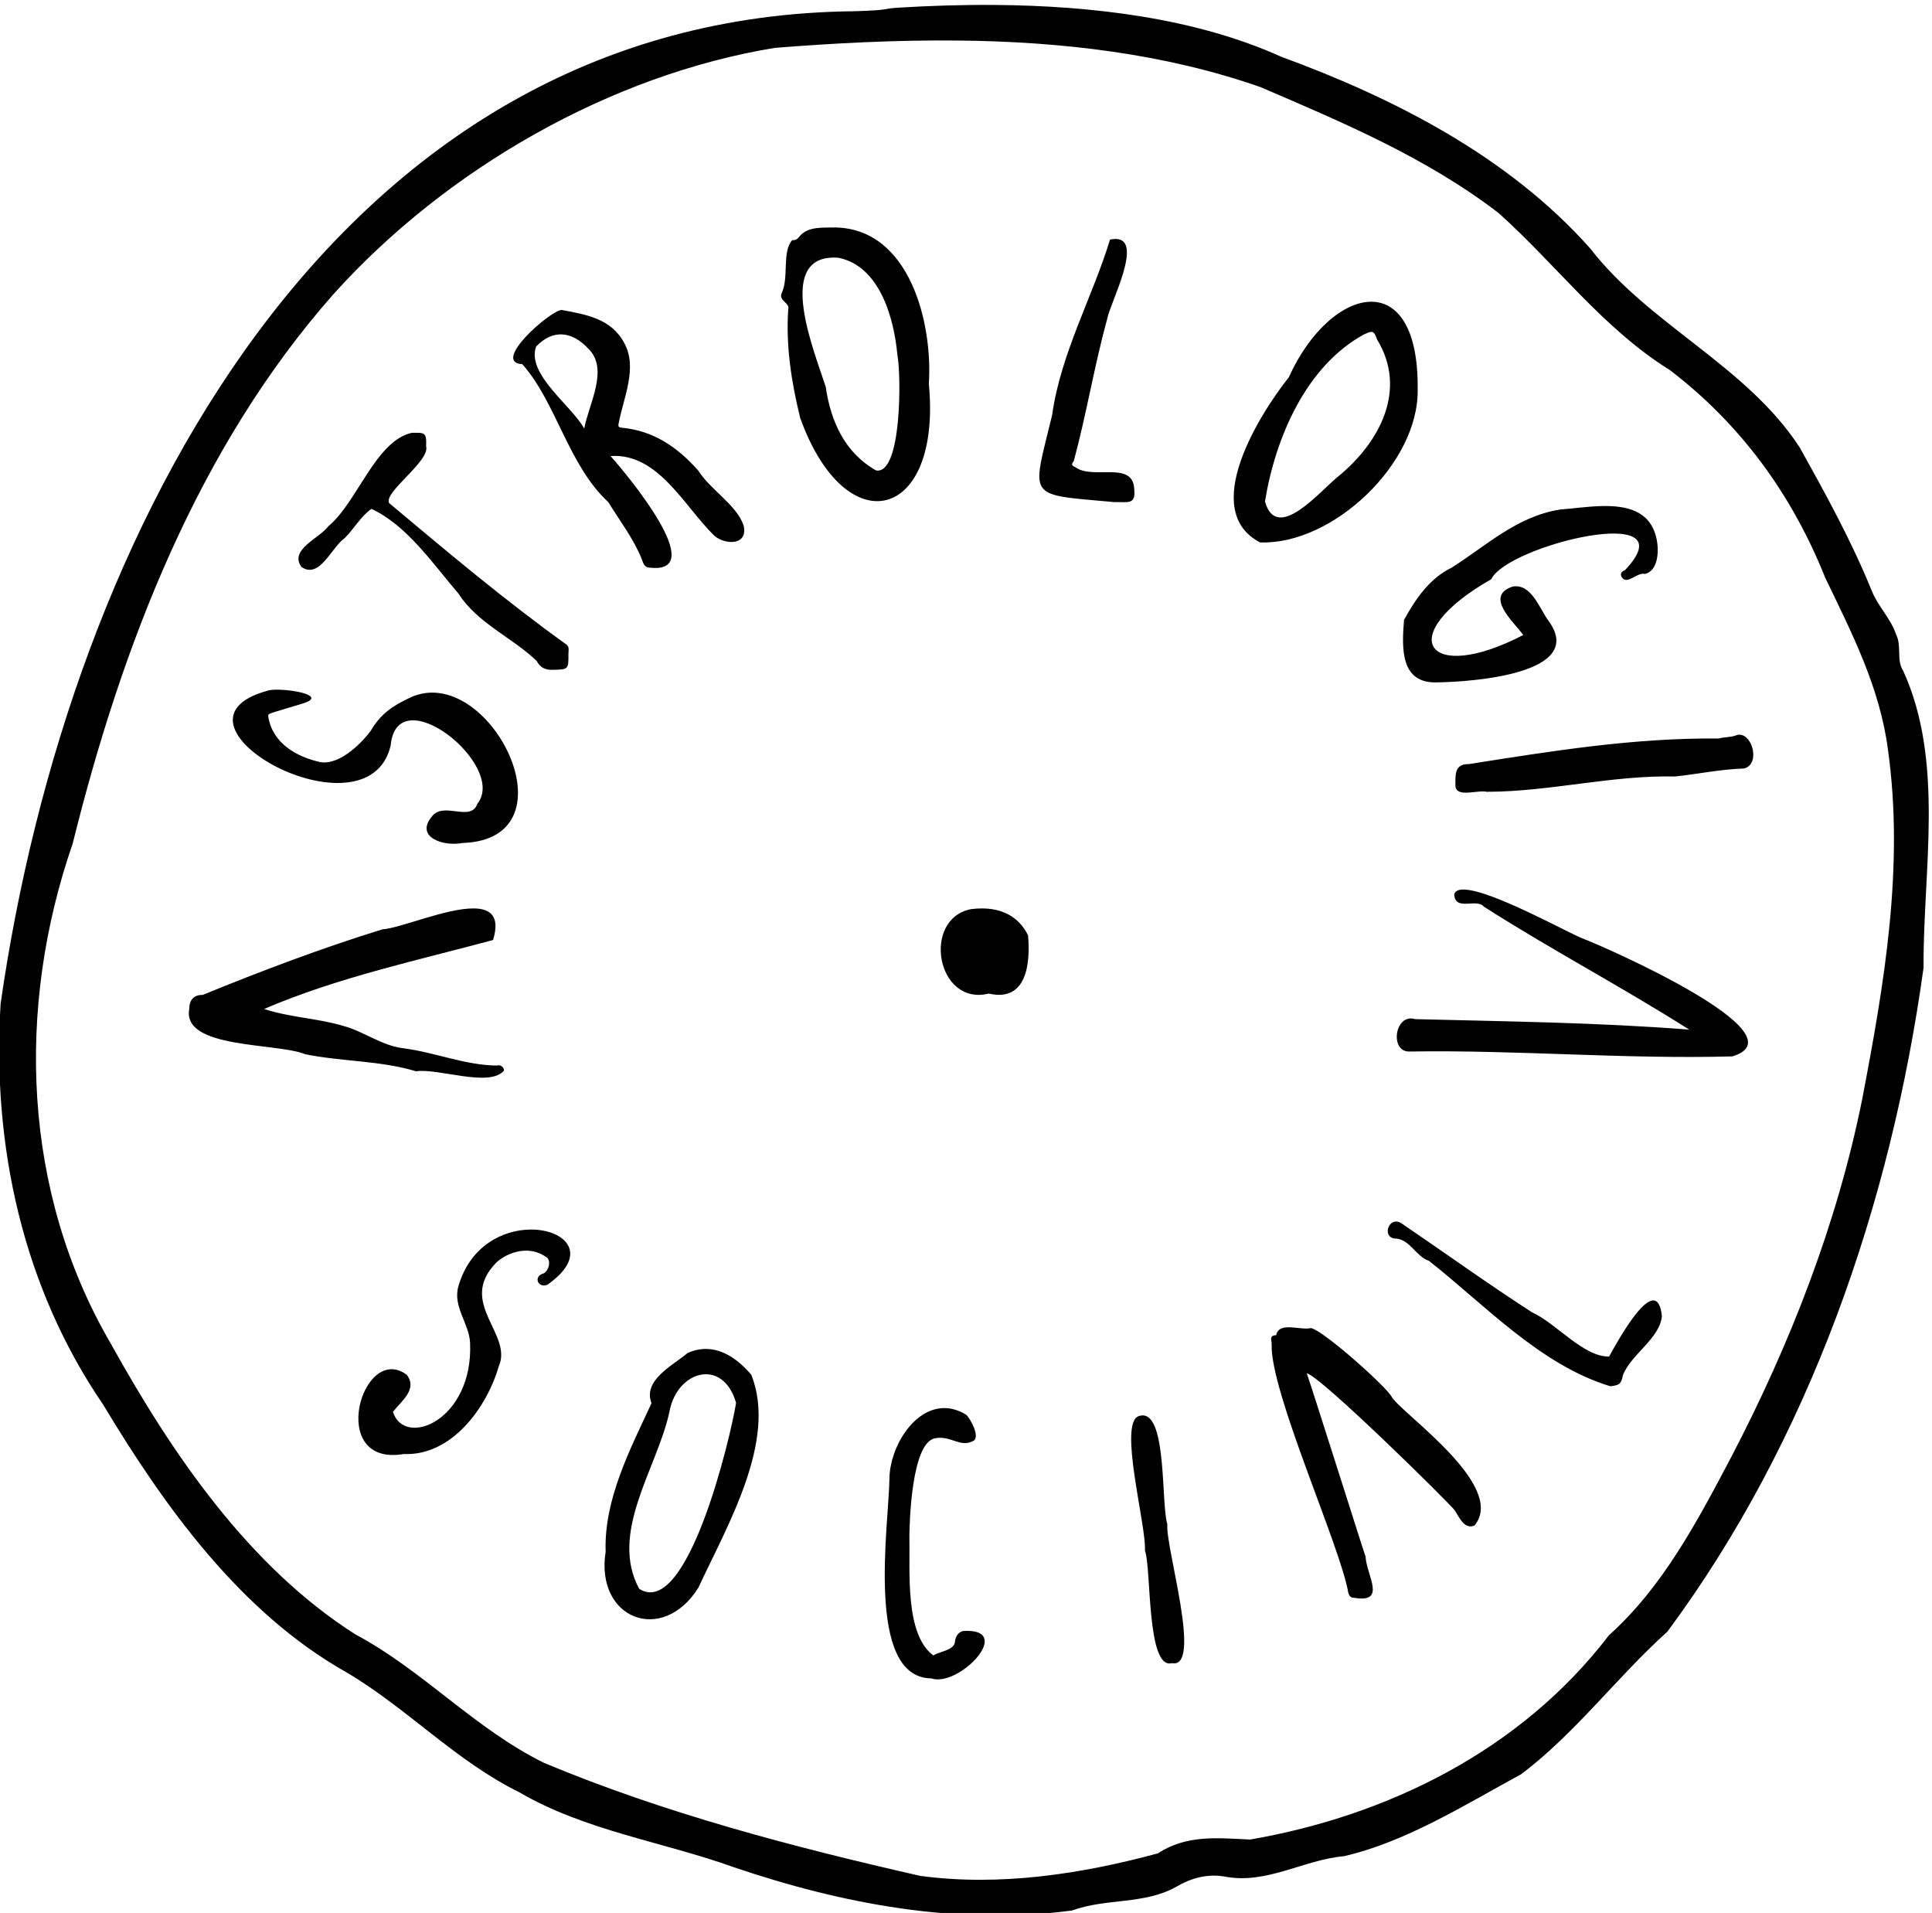 <?xml version="1.0" encoding="UTF-8"?>
<!-- Created with Inkscape (http://www.inkscape.org/) -->
<svg width="105.83mm" height="104.77mm" version="1.1" viewBox="0 0 105.83 104.77" xmlns="http://www.w3.org/2000/svg">
 <defs>
  <clipPath id="clipPath949">
   <path d="m0 2131.9h1845.6v-2131.9h-1845.6z"/>
  </clipPath>
 </defs>
 <g transform="translate(-0 -0)">
  <path transform="matrix(.234 0 0 -.234 -33.737 208.18)" d="m376.99 888.5c-7.649 0.057-15.158-0.191-22.321-0.623-4.574-0.275-1.533-0.583-10.56-0.851-121.71-1.22-183.94-121.86-199.79-232.27-2.045-33.243 5.197-66.346 24.012-93.87 14.474-24.097 32.237-48.691 56.846-62.584 14.217-8.353 25.619-20.783 40.545-28.116 15.35-8.998 33.642-11.59 50.297-17.574 25.427-8.632 52.333-13.655 79.099-10.112 7.936 2.907 16.901 1.353 24.359 5.521 3.533 2.09 7.281 3.104 11.307 2.436 9.851-1.937 18.457 3.901 28.031 4.762 14.5 3.336 28.295 12.032 41.505 19.213 12.723 9.62 22.504 22.851 34.172 33.331 33.23 44.839 52.286 99.962 59.968 155.37-0.135 22.827 4.971 48.114-4.749 69.489-1.693 2.548-0.276 5.834-1.704 8.593-1.254 3.764-4.208 6.48-5.665 10.163-4.8 11.778-10.799 22.659-16.935 33.656-12.523 19.112-35.121 28.578-48.959 46.455-19.213 21.637-46.151 35.292-72.356 44.887-19.95 9.023-44.157 11.95-67.103 12.122zm-8.461-8.326c24.112-0.258 48.275-3.045 70.717-10.901 19.24-8.266 38.853-16.509 55.731-29.471 13.572-12.15 24.444-27.021 40.115-36.771 16.558-12.671 28.531-29.027 36.378-48.647 6.212-12.913 12.79-25.651 14.67-40.257 3.827-27.438-0.896-54.91-6.067-81.87-5.882-29.176-16.89-57.251-30.532-83.442-8.047-15.255-16.129-30.605-28.727-41.896-20.618-26.952-51.822-42.247-83.987-47.81-7.678 0.363-14.826 1.173-21.634-3.243-17.836-4.835-37.1-7.78-55.639-5.253-29.813 6.772-59.924 14.688-88.031 26.442-16.197 7.967-28.409 21.705-44.196 30.094-24.982 15.934-42.834 42.148-57.223 68.042-20.69 35.444-22.222 78.571-8.924 116.99 11.544 46.519 29.388 92.822 61.14 128.72 26.502 29.405 64.957 51.289 103.24 57.552 14.048 1.116 28.498 1.87 42.965 1.715zm-28.708-43.755c-2.795-0.085-6.383 0.337-8.388-1.98-0.488-0.583-0.889-1.099-1.787-0.979-2.47-2.621-0.732-8.713-2.487-12.413-0.766-1.88 1.964-2.181 1.535-3.816-0.587-8.601 0.764-17.088 2.808-25.434 10.739-29.713 33.185-24.037 30.104 8.046 0.933 13.987-4.351 36.156-21.785 36.576zm65.657-2.688c-0.422 0.017-0.907-0.031-1.46-0.149-3.99-13.215-11.554-26.67-13.532-41.002-4.812-20.002-6.292-18.522 14.563-20.443 3.169 0.099 5.061-0.762 4.632 3.157-0.367 6.594-9.688 1.997-13.731 5.001-1.151 0.474-0.886 0.816-0.404 1.488 2.933 10.823 4.837 22.445 7.875 33.486 0.747 3.649 8.396 18.216 2.058 18.463zm-66.401-4.365c0.428 0.011 0.881-1e-3 1.356-0.037 9.678-1.92 13.052-14.186 13.811-22.742 0.904-4.467 1.078-28.094-4.988-27.037-7.405 4.202-10.633 11.626-11.785 19.562-2.569 8.074-11.669 29.918 1.605 30.253zm126.2-10.33c-6.5 0.072-14.456-6.702-19.4-17.679-6.985-8.789-21.005-31.2-6.732-38.653 17.06-0.611 37.205 18.534 36.894 35.817 0.166 14.338-4.655 20.447-10.761 20.515zm-189.63-1.923c-2.711-0.153-16.556-12.296-9.208-12.691 7.949-8.917 10.76-23.631 20.137-32.291 2.674-4.366 5.902-8.53 7.815-13.292 0.334-0.85 0.541-1.98 1.796-2.027 14.403-1.729-5.309 21.897-9.092 26.105 11.165 0.794 17.276-11.835 24.302-18.646 2.505-2.173 7.989-2.364 6.841 2.424-1.624 4.807-7.741 8.273-10.629 12.851-4.835 5.445-10.423 9.304-17.855 10.003-0.639 0.061-0.985 0.182-0.749 1.066 1.133 5.983 4.501 13.027 1.286 18.785-3.013 5.654-8.826 6.641-14.644 7.712zm189.51-5.137c0.641 0.029 0.912-0.486 1.392-1.802 7.122-11.686 0.65-23.972-8.949-31.894-4.202-3.279-14.502-15.931-17.304-6.004 2.395 14.824 9.57 31.699 23.184 39.114 0.775 0.354 1.293 0.568 1.677 0.586zm-189.34-0.59c2.076-0.123 4.135-1.263 6.026-3.28 5.004-4.787 0.133-13.021-0.901-18.765-3.022 5.479-13.596 12.754-11.26 19.216 1.964 2.056 4.059 2.951 6.135 2.829zm-35.2-23.021c-8.514-1.826-12.867-16.402-19.591-21.883-2.034-2.808-9.224-5.452-6.289-9.519 4.275-2.952 7.059 4.652 10.115 6.731 2.137 2.14 3.87 5.222 6.286 6.866 8.36-3.916 14.318-12.797 20.402-19.879 4.413-6.914 12.631-10.267 18.272-15.725 0.776-1.507 1.956-2.109 3.671-2.07 3.769 0.085 3.782 0.025 3.757 3.782-4e-3 0.702 0.266 1.481-0.393 2.08-14.425 10.35-27.94 21.729-41.585 33.171-1.327 2.574 9.624 9.781 8.663 13.277 0.145 3.441-0.423 3.142-3.309 3.168zm278.62-17.15c-3.409-0.069-6.93-0.601-9.797-0.807-10.136-1.568-17.206-8.396-25.497-13.642-5.107-2.456-8.486-7.413-11.098-12.211-0.51-6.416-0.993-15.014 7.893-14.603 7.611 0.112 35.084 1.898 25.925 14.417-2.156 2.903-3.999 8.817-8.445 7.989-6.625-2.276 0.304-8.216 2.54-11.323-22.638-11.791-30.713-0.17-7.488 13.061 3.777 7.992 46.635 18.328 31.31 2.123-0.749-0.313-1.241-0.751-0.787-1.616 1.287-2.017 3.543 1.192 5.471 0.731 3.232 0.766 3.352 5.877 2.577 8.703-1.546 6.121-6.921 7.294-12.604 7.179zm-310.22-42.976c-0.983-2e-4 -1.804-0.083-2.266-0.261-27.469-7.551 23.506-35.626 28.871-12.828 1.471 16.027 27.398-4.656 20.316-13.592-1.562-4.47-7.958 0.678-10.689-3.04-3.921-4.72 2.548-7.05 7.201-6.165 27.144 0.909 6.12 42.664-12.29 34.017-4.192-1.968-6.907-3.856-9.208-7.775-1.686-2.307-6.94-8.025-11.703-7.332-5.54 1.197-11.22 4.352-12.256 10.57-0.162 0.976-0.283 0.58 8.07 3.171 5.536 1.717-1.784 3.235-6.045 3.234zm342.42-10.54c-0.316 0.01-0.646-0.051-0.986-0.199-1.328-0.45-2.668-0.324-3.955-0.697-19.682 0.207-38.96-2.909-58.462-5.981-3.486 0.07-3.142-2.611-3.154-5.177 0.309-2.815 5.387-0.723 7.516-1.342v0.037c14.708 0.039 29.151 3.918 43.957 3.58 5.371 0.583 10.686 1.707 16.096 1.871 3.786 0.989 2.043 7.811-1.012 7.909zm-64.591-36.24c-1.187 0.017-1.987-0.301-2.237-1.071 0.1-4.138 5.255-0.869 6.93-2.933 15.735-10.07 32.329-18.788 48.073-28.783-21.407 1.675-42.707 1.911-64.14 2.454-4.846 1.491-6.091-7.808-1.277-7.579 25.194 0.401 50.215-1.831 75.497-1.14 16.982 5.103-29.997 25.722-35.221 27.674-3.512 1.4-21.217 11.283-27.625 11.377zm-112.82-4.421c-0.848 9.7e-4 -1.716-0.06-2.597-0.174-11.54-2.345-8.009-22.758 4.21-19.758 8.895-2.043 9.78 7.046 9.192 13.632-2.222 4.515-6.223 6.295-10.805 6.3zm-118.88-1e-3c-6.443 0.096-17.287-4.634-21.467-4.896-14.343-4.445-28.338-9.743-42.072-15.356-2.055 0.058-3.123-1.186-3.124-3.258-1.78-9.424 20.54-7.882 27.097-10.604 8.62-1.761 17.622-1.466 25.979-4.003 5.185 0.782 17.239-3.879 20.615 0.183-0.08 0.874-0.86 1.412-1.688 1.159-7.396 0.062-14.453 3.089-21.844 4.039-5.108 0.602-9.251 3.925-14.115 5.248-6.153 1.811-12.283 1.929-18.526 3.949 17.104 7.39 36.73 11.582 53.597 16.147 1.694 5.54-0.586 7.334-4.452 7.392zm215.76-73.287c-2.153-0.1-2.891-4.111 0.23-3.993 3.208-0.425 4.555-4.184 7.545-5.199 13.148-10.36 26.1-24.411 42.479-29.364 2.019 0.261 2.521 0.452 2.925 2.594 1.948 4.953 8.608 8.53 9.13 13.835-1.195 11.089-10.54-6.183-12.365-9.472-6.033-0.075-12.229 7.683-18.098 10.393-10.274 6.634-20.327 13.873-30.521 20.807-0.48 0.301-0.927 0.417-1.326 0.398zm-202.52-1.871c-6.359-0.047-14.126-3.707-16.894-13.247-1.4-4.824 2.549-8.705 2.733-13.37 0.713-18.08-15.336-24.586-18.066-16.066 1.873 2.478 5.877 5.272 3.227 8.695-10.441 7.713-18.843-21.651-0.659-18.549 11.125-0.478 19.362 10.775 22.201 20.506 3.395 7.618-9.772 14.83-0.627 24.242 1.583 1.629 7.13 4.84 12.019 1.147 0.821-0.94 0.295-2.932-0.813-3.593-2.636-0.685-1.401-3.579 0.806-2.682 10.095 7.066 4.248 12.978-3.927 12.917zm177.53-22.875c-1.351 0.01-2.493-0.277-2.909-1.494-5e-3 -0.128-0.082-0.362-0.13-0.363-1.735-0.042-0.943-1.357-1.015-2.137-0.383-11.121 16.12-47.351 17.917-58.059 0.194-0.638 0.439-1.294 1.364-1.252 7.777-1.359 2.902 5.278 2.701 9.637-0.152 0.207-12.772 40.223-13.767 42.886 2.983-0.389 33.482-30.445 34.657-32.082 1.087-1.688 2.218-4.492 4.61-3.545 7.629 9.288-16.649 25.885-19.378 30.095-0.713 1.886-15.745 15.443-18.898 16.134-1.33-0.34-3.413 0.167-5.15 0.18zm-136.46-5.071c-1.38 8e-3 -2.818-0.279-4.304-0.94-3.627-3.033-10.544-6.401-8.455-11.757-4.965-10.683-11.187-22.553-10.746-34.787-2.476-15.657 13.235-21.852 21.696-8.421 6.724 14.491 18.556 34.479 12.39 49.888-2.825 3.299-6.442 5.993-10.581 6.018zm-0.097-5.921c2.92 0.026 5.774-2.009 7.129-6.689-1.327-8.278-11.434-50.77-22.685-43.528-7.087 13.075 4.113 28.111 7.015 41.13 0.925 5.611 4.787 9.052 8.54 9.086zm55.792-7.92c-7.167-0.062-12.649-9.202-12.765-16.436-0.094-10.591-5.802-46.657 9.795-46.831 6.469-2.21 19.775 11.822 7.475 11.096-1.225-0.277-1.843-1.361-1.95-2.637-0.312-1.928-3.532-2.113-5.045-3.089-6.731 5.009-5.421 19.75-5.606 28.03 0.038 2.621 0.409 21.669 5.965 22.794 3.767 0.763 5.919-2.317 9.029-0.584 1.572 0.876-0.57 5.028-1.715 6.114-1.788 1.087-3.53 1.557-5.184 1.542zm46.5-1.712c-0.281-1e-3 -0.58-0.053-0.896-0.16-4.853-1.611 1.778-25.482 1.45-31.499 1.528-4.154 0.344-27.94 6.297-26.329 7.278-1.472-1.562 27.154-1.06 32.499-1.48 4.669-0.071 25.517-5.79 25.488z" clip-path="url(#clipPath949)"/>
 </g>
</svg>
